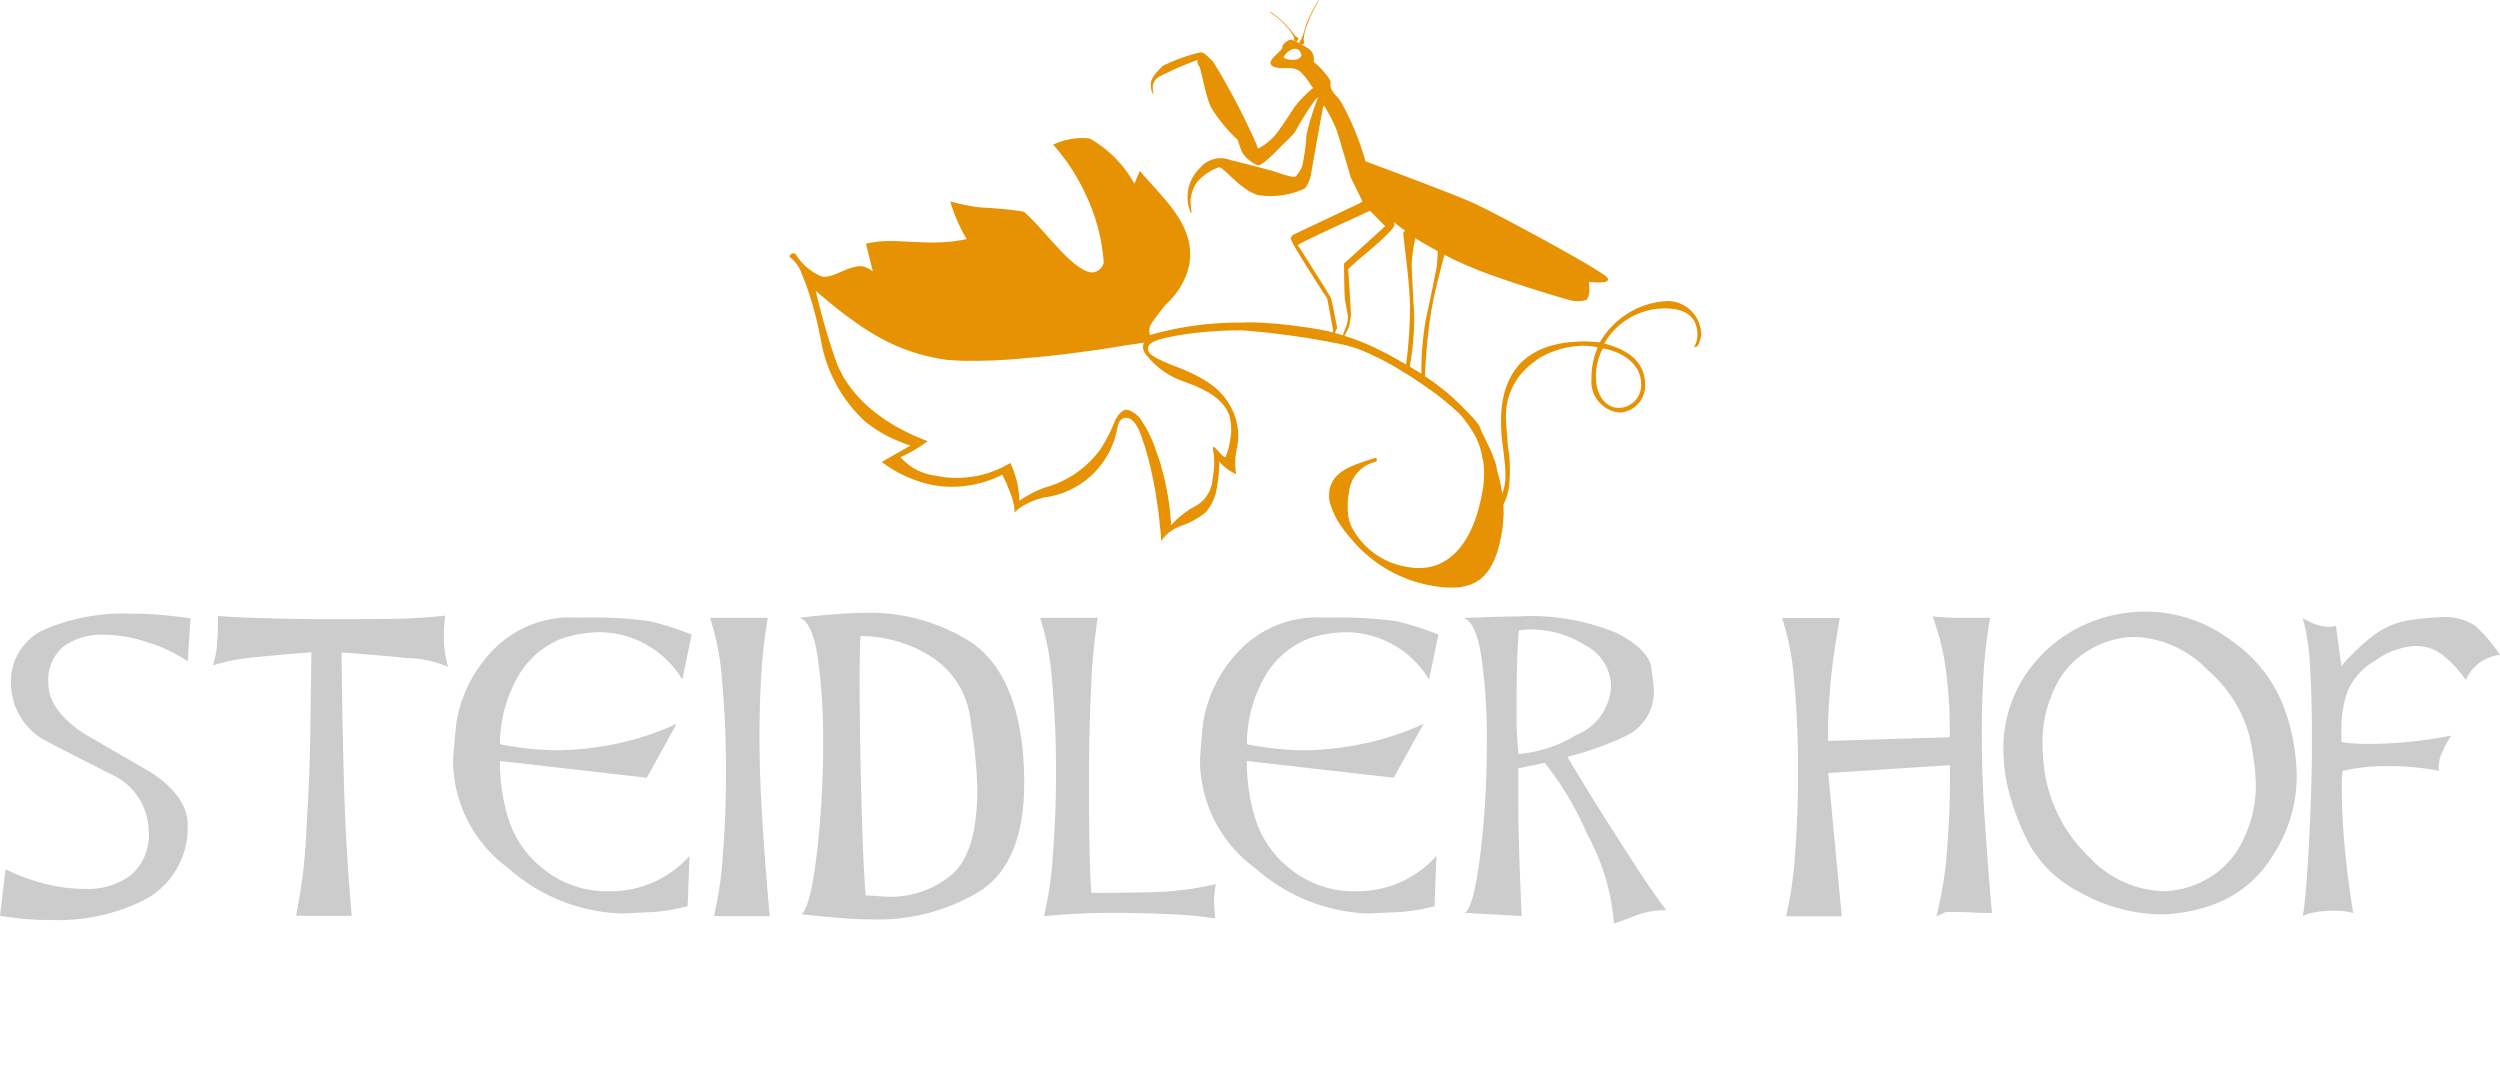 <svg xmlns="http://www.w3.org/2000/svg" width="149.311" height="65.159" viewBox="0 0 149.311 65.159"><g id="Logo_Steidlerhof_Tenuta_aufSchwarz" transform="translate(-45.6 -24.461)"><path id="Pfad_44353" data-name="Pfad 44353" d="M184.95,61.88a2.643,2.643,0,0,1-.32.01,2.319,2.319,0,0,1-.67-.12,3.675,3.675,0,0,1-.83-.4,12.923,12.923,0,0,1,.43,2.82q.12,1.845.12,4.5c0,2.08-.07,4.2-.19,6.37s-.25,3.54-.36,4.12a2.313,2.313,0,0,1,.79-.24,6.5,6.5,0,0,1,1.06-.09,4.465,4.465,0,0,1,1.17.14c-.21-1.18-.37-2.45-.5-3.79s-.19-2.55-.19-3.62c0-.28,0-.49.01-.64s.02-.3.04-.44a11.665,11.665,0,0,1,2.72-.28,15.432,15.432,0,0,1,3.05.28.941.941,0,0,1-.03-.28,2.135,2.135,0,0,1,.22-.86,6.555,6.555,0,0,1,.53-.97,25.063,25.063,0,0,1-4.96.5c-.32,0-.62-.01-.91-.03a6.665,6.665,0,0,1-.69-.08v-.72a6.732,6.732,0,0,1,.36-2.3,3.924,3.924,0,0,1,1.68-1.86,4.536,4.536,0,0,1,2.4-.86,2.579,2.579,0,0,1,1.59.53,6.85,6.85,0,0,1,1.4,1.5,2.525,2.525,0,0,1,2.04-1.5,9.276,9.276,0,0,0-1.49-1.74,3.309,3.309,0,0,0-2.07-.51,17.767,17.767,0,0,0-1.77.17,4.678,4.678,0,0,0-2.37,1.04,12.13,12.13,0,0,0-1.77,1.71l-.33-2.42a.592.592,0,0,1-.16.06m-17.36,7.03a7.349,7.349,0,0,1,.79-3.48,5.073,5.073,0,0,1,2.12-2.22,5.436,5.436,0,0,1,2.53-.71,6.313,6.313,0,0,1,4.43,1.99,7.863,7.863,0,0,1,2.47,3.87,14.977,14.977,0,0,1,.4,2.94,7.336,7.336,0,0,1-.83,3.46,5.11,5.11,0,0,1-2.18,2.25,5.59,5.59,0,0,1-2.46.68,6.339,6.339,0,0,1-4.54-2.1,8.857,8.857,0,0,1-2.57-4.82,11.136,11.136,0,0,1-.16-1.86m-.99-4.19a7.936,7.936,0,0,0-1.35,4.55,10.4,10.4,0,0,0,.28,2.28,15.1,15.1,0,0,0,1.14,3.09,7.116,7.116,0,0,0,3.21,3.14,10.029,10.029,0,0,0,4.9,1.29,9.742,9.742,0,0,0,3.23-.67,6.871,6.871,0,0,0,3.32-2.83,8.615,8.615,0,0,0,1.44-4.89,12.382,12.382,0,0,0-.74-3.91,8.376,8.376,0,0,0-3.1-4,8.5,8.5,0,0,0-5.22-1.78,8.808,8.808,0,0,0-3.47.72,8.409,8.409,0,0,0-3.64,3.01m-4.54,5.44v1.02c0,1.2-.06,2.54-.17,4a21.885,21.885,0,0,1-.64,4,4.863,4.863,0,0,0,.55-.25h.72c.18,0,.5.01.94.03s.81.03,1.11.03c-.17-1.88-.31-3.72-.43-5.53s-.18-3.51-.18-5.11c0-1.32.04-2.56.11-3.7a28.213,28.213,0,0,1,.39-3.29H162.3a12.327,12.327,0,0,1-1.28-.09,14.471,14.471,0,0,1,.82,3.39,26.827,26.827,0,0,1,.21,3.17v.66l-7.27.22v-.66c0-.76.05-1.66.14-2.7s.28-2.37.56-3.98h-3.44a16.093,16.093,0,0,1,.71,3.74c.16,1.64.24,3.45.24,5.44,0,1.72-.06,3.39-.19,5a21.573,21.573,0,0,1-.53,3.63c.11,0,.3,0,.56.01h2.77l-.81-8.56Zm-25.37-8.1h.36a6.052,6.052,0,0,1,3.23.94,2.81,2.81,0,0,1,1.54,2.47,3.317,3.317,0,0,1-2.1,2.9,7.759,7.759,0,0,1-3.43,1.12c-.07-.76-.11-1.36-.11-1.79V66.16c0-1.78.05-3.13.14-4.05a2.238,2.238,0,0,0,.37-.05m1.17,7.96a18.983,18.983,0,0,1,2.55,4.29,13.066,13.066,0,0,1,1.58,5.31c.39-.13.91-.32,1.55-.57a5.488,5.488,0,0,1,1.58-.23c-.52-.67-1.25-1.73-2.19-3.19s-1.71-2.67-2.29-3.61-1.06-1.73-1.43-2.36a18.162,18.162,0,0,0,3.44-1.22,2.914,2.914,0,0,0,1.72-2.89c0-.11-.05-.52-.15-1.22s-.78-1.39-2.03-2.05a13.4,13.4,0,0,0-6.01-1c-.41,0-1.01.01-1.8.04s-1.26.04-1.39.04c.5.15.86.91,1.08,2.29a34.112,34.112,0,0,1,.33,5.22,53.939,53.939,0,0,1-.39,6.62c-.26,2.11-.57,3.27-.92,3.49l3.39.19c-.05-1.13-.1-2.31-.14-3.55s-.06-2.51-.06-3.8V70.35Zm-11.88-7.8a5.712,5.712,0,0,1,2.82.74,5.816,5.816,0,0,1,2.15,2.09l.56-2.69a18.135,18.135,0,0,0-2.51-.8,26.213,26.213,0,0,0-4.26-.21,6.453,6.453,0,0,0-5.32,2.18,7.993,7.993,0,0,0-1.96,4.07c-.13,1.26-.19,2.06-.19,2.39a7.991,7.991,0,0,0,3.3,6.32,10.709,10.709,0,0,0,6.83,2.71c.35-.02.9-.05,1.65-.08a10.69,10.69,0,0,0,2.23-.36l.11-3a6.3,6.3,0,0,1-4.8,2.11,5.993,5.993,0,0,1-3.77-1.21,6.16,6.16,0,0,1-2.17-2.89,11.138,11.138,0,0,1-.58-3.68l8.77,1,1.78-3.22a16.9,16.9,0,0,1-3.75,1.22,17.971,17.971,0,0,1-3.39.36,18.254,18.254,0,0,1-3.41-.36,8.057,8.057,0,0,1,.93-3.77,5.218,5.218,0,0,1,2.73-2.53,7.2,7.2,0,0,1,2.25-.39m-15.76-.86h-2.5a15.576,15.576,0,0,1,.71,3.75c.16,1.64.24,3.46.24,5.44,0,1.73-.06,3.39-.19,5a21.406,21.406,0,0,1-.53,3.63c.3-.04.86-.08,1.68-.13s1.67-.07,2.54-.07c1.02,0,2.11.03,3.28.08a25.049,25.049,0,0,1,2.72.25c0-.06-.01-.22-.03-.5s-.03-.48-.03-.61a5.227,5.227,0,0,1,.11-.94,18.389,18.389,0,0,1-4.08.49c-1.52.03-2.64.04-3.36.04-.06-.82-.09-1.72-.11-2.7s-.03-2.36-.03-4.12q0-2.775.12-5.37a38.82,38.82,0,0,1,.4-4.26c-.13.01-.44.02-.94.02m-9.05,2.29a5.172,5.172,0,0,1,2.4,3.89,29.387,29.387,0,0,1,.4,4.04q0,3.855-1.57,5.15a5.663,5.663,0,0,1-3.71,1.29c-.09,0-.32-.01-.68-.04s-.6-.04-.71-.04c-.09-1.07-.18-2.95-.25-5.62s-.11-5.19-.11-7.56c0-.18,0-.51.01-.99s.02-.91.04-1.32a7.891,7.891,0,0,1,4.18,1.2m2.32-.9a11.276,11.276,0,0,0-6.2-1.69q-.72,0-1.86.09c-.76.06-1.45.13-2.08.21.5.15.86.92,1.08,2.3a34.358,34.358,0,0,1,.33,5.25,54.435,54.435,0,0,1-.39,6.65c-.26,2.12-.57,3.29-.92,3.51.61.06,1.28.12,2,.19s1.45.11,2.19.11a11.65,11.65,0,0,0,6.52-1.71q2.61-1.71,2.61-6.43a21.076,21.076,0,0,0-.11-2.16q-.525-4.62-3.17-6.32M90.51,61.36h-2.5a15.579,15.579,0,0,1,.71,3.74c.16,1.64.24,3.45.24,5.44,0,1.72-.06,3.39-.19,5a21.572,21.572,0,0,1-.53,3.63c.11,0,.3,0,.56.01h2.77q-.255-2.85-.43-5.58c-.12-1.82-.18-3.55-.18-5.17,0-1.34.04-2.59.11-3.74a28.739,28.739,0,0,1,.39-3.32c-.14-.02-.45-.01-.95-.01m-9.13.86a5.712,5.712,0,0,1,2.82.74,5.817,5.817,0,0,1,2.15,2.09l.56-2.69a17.72,17.72,0,0,0-2.51-.8,26.3,26.3,0,0,0-4.26-.21,6.453,6.453,0,0,0-5.32,2.18,8.075,8.075,0,0,0-1.96,4.07c-.13,1.26-.2,2.06-.2,2.39a7.991,7.991,0,0,0,3.3,6.32,10.655,10.655,0,0,0,6.83,2.71c.35-.02.9-.05,1.65-.08a10.69,10.69,0,0,0,2.23-.36l.11-3a6.3,6.3,0,0,1-4.8,2.11,5.993,5.993,0,0,1-3.77-1.21,6.16,6.16,0,0,1-2.17-2.89,11.138,11.138,0,0,1-.58-3.68l8.77,1,1.78-3.22a16.9,16.9,0,0,1-3.75,1.22,17.971,17.971,0,0,1-3.39.36,18.254,18.254,0,0,1-3.41-.36,8.057,8.057,0,0,1,.93-3.77,5.218,5.218,0,0,1,2.73-2.53,7.308,7.308,0,0,1,2.26-.39m-12.82-.79c-1.3.01-2.46.01-3.5.01q-1.8,0-3.75-.06c-1.3-.04-2.19-.08-2.69-.14,0,.57-.02,1.11-.05,1.62a5.515,5.515,0,0,1-.25,1.34,12.267,12.267,0,0,1,2.65-.5c1.12-.11,2.2-.2,3.23-.28-.02,1.09-.04,2.56-.06,4.39s-.1,3.91-.24,6.21a31.858,31.858,0,0,1-.62,5.13c.11,0,.3,0,.56.01h2.77q-.36-3.93-.47-8.02c-.07-2.73-.12-5.29-.14-7.71q1.92.135,3.9.33a6.558,6.558,0,0,1,2.46.53,6.644,6.644,0,0,1-.25-1.84,9.493,9.493,0,0,1,.08-1.22,34.244,34.244,0,0,1-3.63.2m-11.58-.04c-.65-.09-1.26-.16-1.84-.21s-1.18-.07-1.81-.07a11.889,11.889,0,0,0-5.05.94,3.383,3.383,0,0,0-2.02,3.33,3.9,3.9,0,0,0,2.14,3.36c1.31.68,2.64,1.36,3.97,2.03a3.753,3.753,0,0,1,2.11,3.28,3.174,3.174,0,0,1-1.06,2.68,4.347,4.347,0,0,1-2.75.82,9.733,9.733,0,0,1-2.44-.32,12.361,12.361,0,0,1-2.3-.85l-.33,2.78c.65.09,1.16.16,1.54.19s.92.06,1.62.06a11.519,11.519,0,0,0,5.48-1.21,4.873,4.873,0,0,0,2.57-4.15v-.33c0-1.11-.72-2.15-2.16-3.11-1.35-.78-2.69-1.55-4.02-2.33-1.43-.94-2.14-1.94-2.14-3a2.6,2.6,0,0,1,.92-2.22,3.915,3.915,0,0,1,2.41-.69,8.37,8.37,0,0,1,2.62.46,9.332,9.332,0,0,1,2.37,1.12Z" fill="#ccc"></path><path id="Pfad_44355" data-name="Pfad 44355" d="M125.24,44.53l.22-.49s-.31-1.63-.37-1.78-1.91-3.06-1.91-3.06-.08,0-.04-.11,3.56-1.71,4.28-2.04l.91.92-2.46,2.23s.01,1.85.06,2.17.18.97.18.97a1.653,1.653,0,0,1-.12.64c-.07.16-.17.44-.24.65-.01.02.05.04.07.01a5.713,5.713,0,0,0,.35-.66c.04-.16.09-.52.11-.67s-.16-2.78-.16-2.78l.55-.51s2.16-1.74,2.2-2.1a.689.689,0,0,0-.01-.2.462.462,0,0,0,.07.07,6.023,6.023,0,0,0,.59.44.357.357,0,0,0-.1.11c-.06.09.37,2.75.39,4.43a26.155,26.155,0,0,1-.22,3.36s-.03.24-.03.26a.566.566,0,0,0,.21.12,16.687,16.687,0,0,0,.29-3.36c-.08-1.11-.15-2.9-.15-2.9a9.684,9.684,0,0,1,.22-1.57c.3.2.76.47,1.34.78-.01.26-.03.57-.06.91,0,0-.37,1.92-.64,3.1a17.914,17.914,0,0,0-.28,3.31v.04c.01.02.17.14.2.13a.076.076,0,0,0,.02-.05,31.547,31.547,0,0,1,.36-3.79c.17-1.05.53-2.43.8-3.43a22.855,22.855,0,0,0,2.55,1.12c2.29.83,4.82,1.57,5.13,1.63a2.393,2.393,0,0,0,.77-.04c.32-.24.17-1.1.17-1.1s1.37.18,1.12-.23-6.65-3.85-7.96-4.45c-1.24-.57-6.04-2.34-6.5-2.52a16.431,16.431,0,0,0-1.37-3.38c-.32-.58-.46-.52-.65-.9s.12-.33-.28-.84a5.168,5.168,0,0,0-.8-.82.749.749,0,0,0-.37-.83c-.52-.32-.94-.56-1.11-.46s-.4.27-.39.45-.87.71-.67,1.01.94.18,1.2.21.47.06.86.55c.1.13.26.36.45.64a6.6,6.6,0,0,0-1.1,1.13c-.34.51-.77,1.19-1.16,1.68a3.523,3.523,0,0,1-1.03.81,4.158,4.158,0,0,0-.19-.49,41.107,41.107,0,0,0-2.49-4.71c-.43-.41-.54-.57-.77-.55a10.815,10.815,0,0,0-2.23.8c-.18.19-.72.68-.72,1.08s.1.57.16.62-.28-.65.31-1.03a18.555,18.555,0,0,1,2.33-1.02.374.374,0,0,0,.08.36c.15.21.32,1.58.72,2.48a9.211,9.211,0,0,0,1.59,1.93,7.871,7.871,0,0,0,.28.78,2.04,2.04,0,0,0,.92.74c.25.06,1.19-.92,1.31-1.05s.75-.71.92-.94a16.774,16.774,0,0,1,1.17-1.88,2.274,2.274,0,0,0,.22-.22,15.427,15.427,0,0,0-.71,2.27,12.061,12.061,0,0,1-.25,1.84,1.782,1.782,0,0,1-.39.64c-.15.14-1.17-.26-1.49-.35s-2.08-.54-2.48-.64a1.577,1.577,0,0,0-1.72.46,2.424,2.424,0,0,0-.59,2.7c.13.18-.06-.58.01-.89a2.141,2.141,0,0,1,.37-.93,3.035,3.035,0,0,1,1.29-.88c.29-.09,1.23,1.32,2.35,1.65a4.809,4.809,0,0,0,2.81-.4,2.094,2.094,0,0,0,.34-.74s.7-3.99.75-4.14a.082.082,0,0,1,.05-.05,8.709,8.709,0,0,1,.76,1.48c.21.67.76,2.54.81,2.71l-.01.02.73,1.49a.491.491,0,0,0-.1.09l-3.99,1.89a.322.322,0,0,0-.19.25c-.04.19,2.18,3.59,2.18,3.59l.35,1.9-.07.28c.02.07.08.07.09.05m-2.12-16.54a1.145,1.145,0,0,1-.85-.08c-.04-.05.17-.33.41-.46.16-.09.45-.13.56.08.13.22.12.33-.12.46" fill="#e69203"></path><path id="Pfad_44356" data-name="Pfad 44356" d="M123.31,26.84a6.627,6.627,0,0,0,.27-.83,7.642,7.642,0,0,1,.65-1.34c.17-.3.2-.29-.02.11a6.806,6.806,0,0,0-.55,1.19,2.746,2.746,0,0,0-.2.91.142.142,0,1,1-.2-.01.091.091,0,0,1,.05-.03" fill="#e69203"></path><path id="Pfad_44357" data-name="Pfad 44357" d="M122.9,26.74a2.148,2.148,0,0,0-.44-.66,4.062,4.062,0,0,0-.85-.77c-.21-.15-.22-.21.02-.04a4.964,4.964,0,0,1,.88.79c.3.34.41.52.5.6a.13.13,0,1,1-.13.13c.01-.02.02-.03.02-.05" fill="#e69203"></path><path id="Pfad_44358" data-name="Pfad 44358" d="M134.86,51.94a.761.761,0,0,1-.08-.21c-.03-.09-.07-.17-.11-.26-.07-.17-.15-.34-.23-.51s-.16-.34-.25-.51c-.04-.08-.08-.17-.12-.25a2.342,2.342,0,0,0-.09-.24,3.135,3.135,0,0,0-.56-.7,1.8,1.8,0,0,0-.19-.2c-.2-.21-.4-.42-.61-.61-.23-.22-.46-.43-.71-.63s-.5-.4-.77-.59l-.1-.07c-.14-.1-.29-.2-.44-.3-.02-.01-.04-.03-.06-.04a2.62,2.62,0,0,0-.36-.23c-.01-.01-.02-.01-.04-.02a.405.405,0,0,0-.09-.05l-.09-.06a.912.912,0,0,0-.13-.08c-.08-.05-.16-.1-.24-.14-.04-.03-.09-.05-.13-.08l-.27-.15c-.03-.02-.07-.04-.1-.06s-.06-.03-.09-.05l-.36-.2c-.1-.06-.2-.11-.3-.16-.04-.02-.09-.04-.13-.06-.08-.04-.17-.09-.25-.13-.05-.02-.1-.05-.14-.07-.08-.04-.17-.08-.25-.12-.05-.02-.09-.04-.14-.06l-.27-.12c-.04-.02-.08-.03-.12-.05-.13-.05-.26-.11-.39-.15-.01-.01-.03-.01-.04-.02-.11-.04-.23-.08-.34-.12-.04-.01-.08-.03-.13-.04-.09-.03-.17-.06-.26-.09-.05-.01-.1-.03-.14-.04-.08-.03-.17-.05-.25-.08-.05-.01-.1-.03-.15-.04a1.974,1.974,0,0,1-.26-.07l-.12-.03c-.13-.03-.26-.05-.39-.08-.65-.12-1.44-.23-2.2-.32l-.11-.01c-.29-.03-.57-.06-.84-.07l-.09-.01c-.47-.03-.89-.05-1.24-.04-.06-.02-.32.02-.44.01a19.259,19.259,0,0,0-5.37.74.972.972,0,0,1-.02-.44.433.433,0,0,0,.01-.05c0-.01.01-.01.01-.02s.01-.02.02-.04.01-.02.01-.03.01-.03.02-.04.01-.02.02-.03a.076.076,0,0,0,.02-.04c.01-.01.01-.02.02-.03s.02-.03.03-.05.02-.02.02-.03a.1.1,0,0,1,.04-.05c.01-.01.02-.02.02-.03s.03-.04.04-.06.02-.02.02-.03a.265.265,0,0,1,.05-.06c.09-.12.19-.26.3-.39h0a1.43,1.43,0,0,0,.11-.15c.07-.09.14-.17.21-.26a4.457,4.457,0,0,0,1.39-2.33c.44-2.37-1.56-3.99-2.94-5.64l-.33.76a6.99,6.99,0,0,0-2.67-2.7,4.114,4.114,0,0,0-2.18.37,12.127,12.127,0,0,1,1.98,3.06,11.167,11.167,0,0,1,1.04,3.99.753.753,0,0,1-.78.58c-1.21-.22-2.86-2.69-3.99-3.62-1.16-.22-2.46-.22-2.97-.31a12.87,12.87,0,0,1-1.43-.31,10.053,10.053,0,0,0,.98,2.25c-2.4.52-4.29-.17-6.01.28l.41,1.66a1.448,1.448,0,0,0-.66-.32c-.81-.05-1.72.74-2.37.62a3.179,3.179,0,0,1-1.58-1.35.243.243,0,0,0-.37.17,2.161,2.161,0,0,1,.73,1,18.949,18.949,0,0,1,1.04,3.46c.03.14.06.27.09.4a8.591,8.591,0,0,0,2.62,4.94h0c.02.02.04.03.06.05l.15.12a.763.763,0,0,0,.11.08c.06.04.11.08.17.12a.865.865,0,0,0,.1.07c.09.06.19.12.28.18a.219.219,0,0,0,.05.03c.08.05.17.1.26.15.04.02.07.04.11.06.07.04.14.07.22.11.04.02.09.04.13.06.07.03.15.07.22.1.04.02.09.04.13.06.08.03.17.07.25.1a.612.612,0,0,1,.12.05c.13.05.26.09.39.13l-1.72.98a7.528,7.528,0,0,0,3.1,1.39,6.615,6.615,0,0,0,4.1-.63.467.467,0,0,1,.05.1l.03.06.03.06.03.06.03.06c.01.02.02.05.03.07l.03.06c.01.02.02.05.03.07a.488.488,0,0,1,.03.07c.01.03.02.05.03.08s.02.05.03.07.02.05.03.08.02.05.03.07.02.05.03.08a571482056288.954,571482056288.954,0,0,0,.06.16c.01.03.02.05.03.08s.02.05.03.08.02.05.03.08.01.05.02.08.01.05.02.08.01.05.02.07.01.05.02.08.01.05.02.07a.2.2,0,0,1,.01.07c0,.02.01.05.01.07s.01.05.01.07a.127.127,0,0,0,.01.06v.23a.435.435,0,0,0,.06-.07l.03-.03c.02-.01.03-.03.05-.05s.06-.05.09-.07l.01-.01a.555.555,0,0,0,.08-.06c.01-.01.01-.01.02-.01l.09-.06c.01-.01.02-.01.02-.02.03-.02.06-.03.09-.05a.037.037,0,0,1,.03-.01c.03-.02.07-.04.1-.06.01,0,.01-.01.02-.01.12-.06.25-.12.38-.18.01,0,.02-.01.03-.01.03-.01.06-.03.09-.04a.06.06,0,0,1,.04-.01.689.689,0,0,0,.08-.03.06.06,0,0,1,.04-.01c.03-.01.05-.02.08-.03a.06.06,0,0,1,.04-.01.185.185,0,0,1,.07-.02c.01,0,.03-.01.04-.01s.05-.01.07-.02.02-.01.03-.01a.371.371,0,0,1,.09-.02,5.078,5.078,0,0,0,4.37-4.14c.11-.6.41-.65.64-.6.19.03.48.28.71.85.03.07.06.15.09.23a.145.145,0,0,1,.02.07c.02.07.05.13.07.2.01.02.01.04.02.06.03.09.06.18.09.28,0,.01.01.02.01.03.03.09.05.18.08.27l.03.09a2.334,2.334,0,0,0,.07.25c.01.03.01.05.02.08.03.1.05.21.08.32.04.15.07.3.11.46.01.03.01.06.02.1.03.13.05.25.08.38.01.05.02.11.03.16.02.12.04.24.07.36.01.05.02.11.03.16.03.15.05.3.07.45,0,.03.01.05.01.08.03.18.05.36.08.54.01.05.01.1.02.15.02.14.03.27.05.41.01.06.01.13.02.19.01.13.03.27.04.41.01.06.01.12.02.18.02.19.03.39.04.58a2.414,2.414,0,0,1,1.07-.86,4.865,4.865,0,0,0,1.6-.86,2.918,2.918,0,0,0,.67-1.56,8.553,8.553,0,0,0,.13-1.47,2.724,2.724,0,0,0,1.01.76,3.962,3.962,0,0,1,.06-1.62,2.514,2.514,0,0,0,.04-.27.22.22,0,0,1,.01-.08c0-.07.01-.15.01-.22v-.07a2.348,2.348,0,0,0-.01-.26h0v-.08c-.01-.08-.02-.17-.03-.25,0-.02-.01-.04-.01-.06-.02-.09-.04-.18-.06-.28-.01-.02-.01-.04-.02-.06a2.412,2.412,0,0,0-.08-.25c0-.01-.01-.03-.01-.04a2.029,2.029,0,0,0-.11-.26l-.03-.06c-.04-.09-.09-.17-.14-.26-.58-1.02-1.56-1.68-3.31-2.34-1.39-.55-1.63-.78-1.57-1.11.07-.37.78-.58,2.51-.83a24.258,24.258,0,0,1,3.11-.19,47.638,47.638,0,0,1,5.82.81,2.047,2.047,0,0,1,.24.05c.03.01.05.01.08.02.05.01.11.03.16.04l.1.03c.05.01.1.03.15.04l.1.03c.05.02.1.03.15.05a.487.487,0,0,1,.11.04l.15.06c.04.01.07.03.11.04a.774.774,0,0,1,.16.07,1.036,1.036,0,0,1,.1.04c.06.03.12.05.18.08a.594.594,0,0,1,.08.04c.09.04.18.08.27.13a.487.487,0,0,0,.07.03c.07.03.14.07.21.1.03.02.07.03.1.05.06.03.11.06.17.09a1.091,1.091,0,0,1,.11.06c.05.03.11.06.16.09l.12.06.15.09a.746.746,0,0,1,.12.07l.15.09a1.055,1.055,0,0,1,.11.07,1.4,1.4,0,0,1,.16.1.88.88,0,0,1,.1.06c.06.03.11.07.17.1.04.02.07.05.11.07.06.04.11.07.17.11.04.03.08.05.12.08s.1.07.15.1a.912.912,0,0,0,.13.08.71.71,0,0,1,.14.1,1.464,1.464,0,0,1,.13.09c.04.03.09.06.13.09a1.213,1.213,0,0,1,.14.1.834.834,0,0,0,.12.08c.05.03.09.07.14.1l.11.08c.06.04.11.08.16.12a.3.3,0,0,0,.07.05c.07.06.15.11.22.17.02.02.05.04.07.06a1.708,1.708,0,0,0,.14.11.27.27,0,0,1,.08.07,1.063,1.063,0,0,1,.11.09c.03.02.05.05.08.07s.07.06.1.08a.234.234,0,0,1,.07.07c.03.03.06.05.09.08a.435.435,0,0,0,.07.06.5.5,0,0,0,.08.07.265.265,0,0,0,.06.05l.07.07c.02.01.03.03.05.05a.462.462,0,0,0,.07.07.138.138,0,0,1,.03.04.647.647,0,0,1,.08.09c.05.06.1.13.15.19.01.02.03.04.04.06.04.05.08.1.12.16a.176.176,0,0,0,.04.05c.05.07.09.14.14.21.01.01.02.03.03.04a1.507,1.507,0,0,1,.1.17.209.209,0,0,0,.04.06c.04.07.07.13.11.2,0,.01.01.01.01.02.04.07.07.15.11.23a.142.142,0,0,1,.02.06c.03.06.05.13.08.19.01.02.01.04.02.06a2.414,2.414,0,0,1,.08.25c0,.01.01.03.01.04.02.08.04.15.06.23a.17.17,0,0,1,.01.07c.02.08.03.16.05.24a.037.037,0,0,0,.01.03c.01.09.03.19.04.28v.07a5.44,5.44,0,0,1,.01.81v.01c0,.06-.01.13-.01.19v.03c-.01.06-.01.12-.02.19a.06.06,0,0,1-.01.04l-.03.18a.06.06,0,0,1-.01.04,1.847,1.847,0,0,1-.04.23c-.52,2.83-1.99,4.78-4.45,4.32a4.515,4.515,0,0,1-3.27-2.29.7.7,0,0,1-.09-.17c0-.01-.01-.02-.01-.03-.02-.05-.04-.11-.06-.16,0-.01,0-.01-.01-.02a1.333,1.333,0,0,1-.05-.19h0a1.435,1.435,0,0,1-.04-.22c0-.03-.01-.07-.01-.11a.09.09,0,0,0-.01-.05c0-.04-.01-.08-.01-.12v-.2h0v-.21a.487.487,0,0,1,.01-.12v-.06c0-.04.01-.08.01-.11a.127.127,0,0,1,.01-.06c0-.04.01-.08.01-.12,0-.02.01-.03.01-.05.01-.06.02-.12.03-.17a2.06,2.06,0,0,1,1.59-1.82.136.136,0,0,0,0-.24c-1.43.46-2.54.78-2.76,1.94a1.1,1.1,0,0,0-.02.18v.27a.676.676,0,0,0,.02.14c0,.02.01.04.01.06a1.462,1.462,0,0,0,.05.2c0,.01,0,.01.01.02.02.06.04.13.06.19.01.02.02.05.03.07l.06.15a.488.488,0,0,0,.03.07c.02.05.05.1.07.15a.488.488,0,0,1,.03.07c.04.07.08.14.12.22h0a7.81,7.81,0,0,0,.86,1.15,8.027,8.027,0,0,0,4.73,2.75c2.69.5,3.74-.47,4.22-3.07.02-.1.03-.19.05-.29,0-.03.01-.06.01-.09a1.356,1.356,0,0,0,.02-.2c0-.03.01-.07.01-.1a1.087,1.087,0,0,0,.01-.18.41.41,0,0,1,.01-.11c0-.06.01-.11.01-.17v-.38a.861.861,0,0,0-.01-.16.41.41,0,0,0-.01-.11c0-.05-.01-.11-.01-.16a.375.375,0,0,0-.01-.1,8.122,8.122,0,0,0-.2-1.2c-.03-.11-.05-.23-.09-.34-.02-.07-.04-.13-.06-.2a2.3,2.3,0,0,0-.15-.63m-18.58-4.7c.08.03.15.05.22.08.02.01.05.02.07.03a1.213,1.213,0,0,0,.14.05.689.689,0,0,1,.08.03c.04.02.08.03.12.05s.05.02.08.03a1.173,1.173,0,0,1,.11.05c.03.01.05.03.08.04s.07.03.11.05c.02.01.05.02.07.03s.07.03.1.05a.251.251,0,0,1,.07.04.467.467,0,0,0,.1.05l.06.03c.04.02.07.04.11.06.01.01.03.02.04.03.05.03.09.06.14.09.01.01.02.01.03.02a.763.763,0,0,1,.11.08c.01.01.03.02.04.03.03.02.05.04.08.06s.03.03.05.04a.435.435,0,0,0,.07.06l.04.04.06.06.04.04.06.06.04.04a.265.265,0,0,1,.05.06c.01.01.02.03.03.04s.03.05.05.07.02.03.03.04a.555.555,0,0,0,.06.08c0,.01.01.01.01.02.02.04.04.07.06.11a.037.037,0,0,1,.01.03.594.594,0,0,0,.04.08c.01.01.01.03.02.04s.02.05.03.07.01.03.02.04a.185.185,0,0,1,.02.07.433.433,0,0,1,.01.05c.01.02.01.05.02.07s.01.03.01.05.01.05.01.07.01.03.01.05.01.05.01.08a.06.06,0,0,0,.01.04c0,.03.01.06.01.09v.04a2.174,2.174,0,0,1,.01.26v.18a.277.277,0,0,1-.01.09c-.01.07-.01.13-.02.2a.109.109,0,0,1-.01.05,2.23,2.23,0,0,1-.04.23,4.2,4.2,0,0,1-.26.91c-.23-.04-.56-.59-.7-.61-.19-.03.2.47-.07,1.91a2.015,2.015,0,0,1-1.18,1.7,5.56,5.56,0,0,0-1.3,1.06,3.253,3.253,0,0,0-.03-.44c0-.05-.01-.1-.01-.15-.01-.1-.02-.21-.03-.31-.01-.06-.01-.12-.02-.18-.01-.1-.03-.19-.04-.29-.01-.06-.02-.12-.03-.19-.01-.1-.03-.2-.05-.3l-.03-.18c-.02-.11-.04-.22-.07-.33l-.03-.15c-.03-.16-.07-.31-.11-.47,0-.02-.01-.03-.01-.05-.04-.14-.07-.28-.11-.41-.01-.05-.03-.1-.04-.15-.03-.1-.06-.2-.09-.29-.01-.02-.01-.05-.02-.07h0c-.02-.06-.04-.11-.06-.16s-.03-.08-.04-.12c-.04-.11-.08-.22-.11-.32,0-.01-.01-.02-.01-.03-.04-.12-.09-.23-.13-.34a1.038,1.038,0,0,1-.04-.1,1.472,1.472,0,0,0-.1-.22c-.02-.04-.03-.07-.05-.11-.03-.06-.06-.13-.09-.19a.467.467,0,0,1-.05-.1c-.03-.06-.07-.12-.1-.18a.558.558,0,0,0-.05-.08l-.15-.24a1.575,1.575,0,0,0-.87-.74c-.28-.05-.56.18-.81.72a8.787,8.787,0,0,1-.83,1.62,6.07,6.07,0,0,1-3.36,2.31,6.616,6.616,0,0,0-1.49.78,5.538,5.538,0,0,0-.54-2.26,6.165,6.165,0,0,1-4.46.76,3.3,3.3,0,0,1-2.1-1.11,8.192,8.192,0,0,0,1.62-.95c-.17-.07-.33-.13-.49-.2l-.15-.06-.33-.15c-.05-.02-.1-.05-.15-.07-.11-.05-.22-.11-.32-.16l-.12-.06c-.14-.08-.28-.15-.41-.23a.209.209,0,0,1-.06-.04c-.11-.07-.22-.13-.33-.2-.04-.03-.08-.05-.12-.08-.09-.06-.17-.11-.25-.17l-.12-.09a7.764,7.764,0,0,1-2.12-2.23.01.01,0,0,0-.01-.01c-.03-.06-.07-.12-.1-.18,0-.01-.01-.02-.01-.03-.03-.06-.06-.11-.09-.17-.01-.01-.01-.02-.02-.03-.03-.05-.05-.11-.08-.16-.01-.01-.01-.03-.02-.04-.03-.07-.06-.14-.09-.2a38.665,38.665,0,0,1-1.29-4.42c2.9,2.5,4.77,3.57,7.36,4.05.08.01.16.03.24.04.02,0,.04.01.06.01l.26.03h.04c.08.01.17.01.25.02h.06c.09.01.19.01.29.02h.06c.09,0,.18.01.28.01h.8c.11,0,.23-.01.35-.01h.09c.12,0,.23-.01.35-.01h.07c.1,0,.21-.01.32-.02h.09c.12-.01.24-.02.36-.02a.34.34,0,0,0,.1-.01c.1-.01.21-.01.31-.02a.277.277,0,0,0,.09-.01l.37-.03c.04,0,.08-.01.12-.01l.34-.03c.03,0,.07-.01.1-.01l.34-.03a.615.615,0,0,1,.14-.01c.12-.01.25-.03.37-.04h.03c.68-.07,1.36-.15,2.02-.24H110c.12-.01.24-.03.35-.05.02,0,.04-.01.06-.01.11-.01.22-.03.32-.04.03,0,.06-.01.09-.01.1-.01.2-.03.3-.04.04-.01.07-.01.11-.02.09-.01.18-.03.27-.04.04-.01.08-.01.12-.02a2.335,2.335,0,0,0,.26-.04c.04-.01.08-.01.12-.02a2.165,2.165,0,0,0,.25-.04c.04-.01.08-.01.12-.02.08-.01.17-.03.25-.04.04-.01.07-.01.11-.02a2,2,0,0,0,.24-.04c.04,0,.07-.01.11-.01a1.572,1.572,0,0,0,.23-.04c.04,0,.07-.01.11-.01.18-.03.36-.05.53-.08a.38.38,0,0,0-.08.18.649.649,0,0,0,.11.45,4.818,4.818,0,0,0,2.3,1.69" fill="#e69203"></path><path id="Pfad_44359" data-name="Pfad 44359" d="M135.49,52.26h0a1.828,1.828,0,0,0,.02.33v.4a2.475,2.475,0,0,1-.13.76l-.06.18c-.01.05-.02.12-.07.15l.15.59c-.03-.12.08-.24.12-.35s.07-.2.1-.3a3.193,3.193,0,0,0,.12-.63,10.425,10.425,0,0,0,.01-1.58,3.388,3.388,0,0,0-.05-.42,2.844,2.844,0,0,1-.06-.5c-.01-.18-.03-.36-.04-.53-.03-.36-.06-.72-.06-1.08a3.879,3.879,0,0,1,.29-1.46,2.642,2.642,0,0,1,.18-.38,3.636,3.636,0,0,1,.69-.92,4.6,4.6,0,0,1,.54-.45,2.085,2.085,0,0,1,.27-.21,5.4,5.4,0,0,1,2.62-.75,4.431,4.431,0,0,1,.9.09,4.5,4.5,0,0,0-.38,1.89,1.852,1.852,0,0,0,1.67,2.01,1.6,1.6,0,0,0,1.53-1.7c-.01-1.28-.94-2.04-2.44-2.42a4.172,4.172,0,0,1,3.58-2.1c1.54-.01,1.99.73,1.99,1.59a1.428,1.428,0,0,1-.22.74l.22-.07a1.486,1.486,0,0,0,.22-.74,2.011,2.011,0,0,0-2.28-1.94,4.927,4.927,0,0,0-3.77,2.45c-.26-.03-.77-.06-.99-.06-.13,0-.26.01-.4.02-.18.01-.35.02-.52.04-.2.02-.41.06-.61.1-.22.05-.44.11-.65.18a3.887,3.887,0,0,0-.66.29,3.837,3.837,0,0,0-.63.42,3.133,3.133,0,0,0-.56.59,3.77,3.77,0,0,0-.45.78,4.942,4.942,0,0,0-.31.99,6.85,6.85,0,0,0-.12,1.43c0,.13,0,.26.01.39.02.47.08.93.14,1.4l.09.78m5.84-6.99c1.28.22,2.28,1.02,2.28,2.07a1.349,1.349,0,0,1-1.34,1.48c-.74,0-1.35-.73-1.35-1.82a3.432,3.432,0,0,1,.41-1.73" fill="#e69203"></path></g></svg>